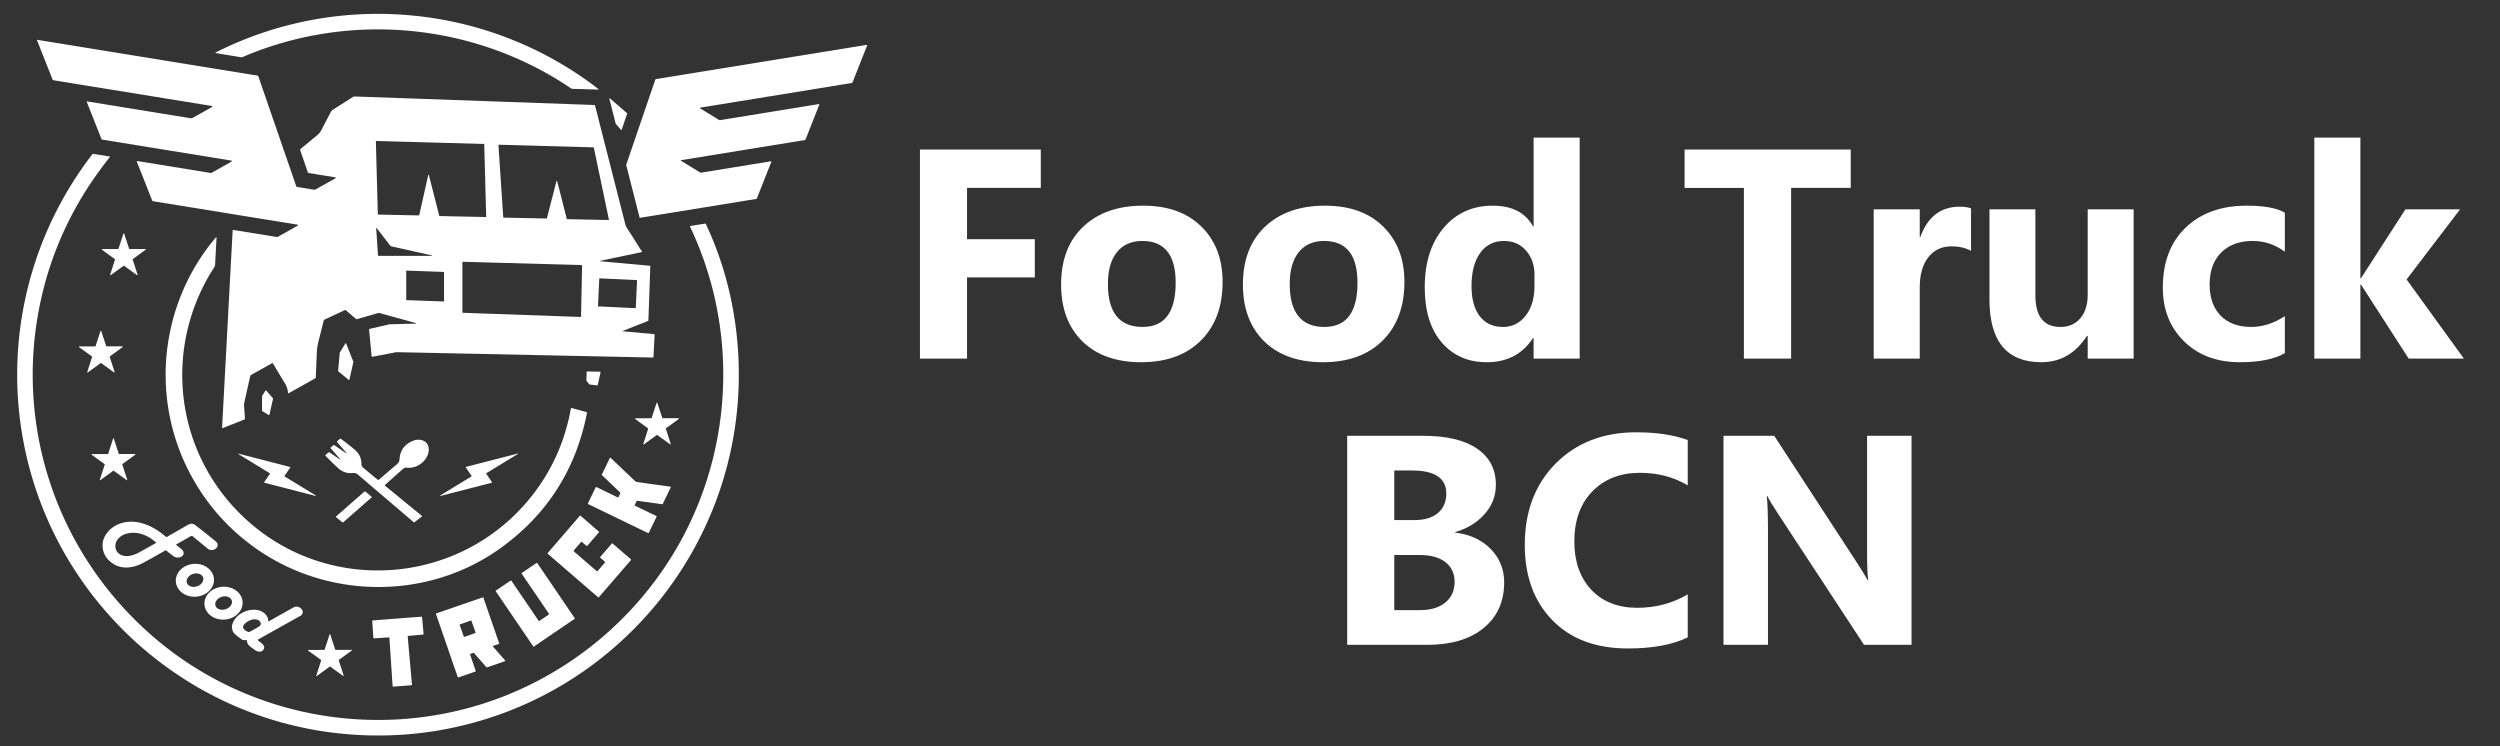 <?xml version="1.0" encoding="UTF-8"?> <svg xmlns="http://www.w3.org/2000/svg" width="335" height="100"><rect width="100%" height="100%" fill="#333333" stroke="none"/><g style="fill:#fff"><path d="M48.783 2.053a42.37 42.37 0 0 1 21.912 8.654c.026.019.011.06-.02.058l-3.046-.085a.29.29 0 0 1-.157-.05C61.87 6.83 55.354 4.512 48.61 3.87c-6.744-.645-13.579.4-19.8 3.072a.293.293 0 0 1-.163.02l-3.007-.493c-.031-.005-.038-.047-.01-.06a42.36 42.36 0 0 1 23.153-4.356zM73.53 39.17c-.015.006-.012.028.004.03l3.686.336a.082.082 0 0 1 .076.086l-.14 2.61a.058.058 0 0 1-.06.057l-30.05-.628a1.314 1.314 0 0 0-.273.023l-2.707.52a.049.049 0 0 1-.058-.043l-.307-3.175a.057.057 0 0 1 .045-.06l2.33-.538a.247.247 0 0 1 .063-.008l3.065-.082a.03.03 0 0 0 .03-.028c.002-.015-.009-.03-.024-.034l-4.246-1.167a.473.473 0 0 0-.256.001l-2.423.702a.15.15 0 0 1-.137-.03l-1.166-1.007a.134.134 0 0 0-.145-.019l-2.37 1.11a.205.205 0 0 0-.112.138q-.35 1.443-.59 2.36-.193.732-.217 1.482-.024.735-.119 2.8a.177.177 0 0 1-.09.148l-3.108 1.744a.043.043 0 0 1-.064-.034c-.04-.403-.118-.748-.374-1.155q-.219-.348-1.397-2.317a.089.089 0 0 0-.119-.031l-2.476 1.388a.167.167 0 0 0-.079.106l-.699 3.13a1.266 1.266 0 0 0-.028.364l.1 1.528a.105.105 0 0 1-.065.105l-2.543 1.004a.056.056 0 0 1-.078-.056l1.243-23.2a.056.056 0 0 1 .064-.053l5.126.832c.043.007.086 0 .125-.021l2.351-1.318a.058.058 0 0 0-.019-.108l-17-2.76a.156.156 0 0 1-.12-.098l-1.805-4.568a.047.047 0 0 1 .051-.064l8.622 1.402a.216.216 0 0 0 .142-.026l2.345-1.315c.049-.028.037-.101-.019-.11L12.34 16.656a.176.176 0 0 1-.137-.11l-1.725-4.367c-.005-.014.006-.029.02-.026l12.26 1.991a.22.22 0 0 0 .145-.025l2.322-1.302c.054-.03.04-.113-.022-.122L6.583 9.67a.163.163 0 0 1-.127-.103l-1.818-4.6a.038.038 0 0 1 .041-.052l25.873 4.202c.06.01.108.052.128.108l4.452 12.912a.134.134 0 0 0 .102.086l2.001.325a.246.246 0 0 0 .155-.027l2.37-1.33c.043-.024.031-.089-.017-.097l-3.16-.513a.106.106 0 0 1-.085-.072l-.89-2.583a.182.182 0 0 1 .058-.2q.703-.562 2.008-1.658.244-.204.424-.552.679-1.311 1.1-2.103a.8.8 0 0 1 .274-.295l2.33-1.482a.37.37 0 0 1 .212-.058l28.156 1c.06.002.112.044.126.102l3.567 13.996c.027.104.07.202.128.292l1.819 2.862a.037.037 0 0 1-.023.055l-4.855 1.018c-.014.002-.025.017-.025.032a.032.032 0 0 0 .028.03l5.786.526c.039.004.068.038.067.077l-.225 6.333a.108.108 0 0 1-.069.097zm-28.8-13.742c.002.023.02.042.044.043l4.787.1a.044.044 0 0 0 .044-.034l1.05-4.697c.01-.046.075-.047.086-.001l1.217 4.774c.004.019.021.032.041.033l5.434.113a.044.044 0 0 0 .046-.045l-.228-8.506a.046.046 0 0 0-.043-.043l-12.66-.352a.044.044 0 0 0-.047.046zm19.847.507a.045.045 0 0 0 .046-.034l1.122-4.348c.012-.046.077-.046.089 0l1.128 4.423c.004.02.023.034.043.035l4.865.101a.045.045 0 0 0 .046-.055l-1.772-8.46a.049.049 0 0 0-.044-.036l-11.13-.309a.046.046 0 0 0-.047.049l.562 8.485a.048.048 0 0 0 .045.044zm-13.487 4.34-4.713-1.052a.37.37 0 0 1-.212-.134l-1.572-2.033c-.019-.023-.056-.009-.054.021l.21 3.175a.078.078 0 0 0 .079.074h6.257c.013 0 .024-.01.025-.023.002-.012-.008-.025-.02-.027zm17.672 1.207a.066.066 0 0 0-.066-.07l-13.945-.387a.068.068 0 0 0-.069.067v5.867c0 .036.028.066.065.067l13.82.49a.068.068 0 0 0 .07-.066zm-20.689 4.007a.05.05 0 0 0 .05.05l4.347.157a.052.052 0 0 0 .052-.051V32.27a.05.05 0 0 0-.05-.051l-4.346-.155a.052.052 0 0 0-.053.051zm27.156-2.25a.057.057 0 0 0-.054-.06l-4.333-.204a.056.056 0 0 0-.06.054l-.15 3.187a.057.057 0 0 0 .054.06l4.334.204a.056.056 0 0 0 .059-.054zM75.528 25.82l-1.576-6.18a.056.056 0 0 1 .001-.026l3.43-10.044a.044.044 0 0 1 .036-.03l24.832-4.034a.045.045 0 0 1 .049.06l-1.735 4.393a.045.045 0 0 1-.035.027l-17.873 2.905a.044.044 0 0 0-.016.08l2.278 1.393a.044.044 0 0 0 .03.005l11.675-1.897a.045.045 0 0 1 .048.06l-1.634 4.14a.046.046 0 0 1-.035.028l-14.576 2.367a.044.044 0 0 0-.016.081l2.278 1.392a.044.044 0 0 0 .03.005l8.26-1.342a.045.045 0 0 1 .048.06L89.314 23.6a.046.046 0 0 1-.035.027l-13.701 2.225a.044.044 0 0 1-.05-.032zM74.065 13.592l-.647 1.898a.042.042 0 0 1-.073.013l-.618-.704a.056.056 0 0 1-.01-.018l-.746-2.93a.043.043 0 0 1 .07-.043l2.012 1.738c.013.01.017.03.012.046z" style="fill:#fff;stroke-width:.135" transform="matrix(1.139 0 0 1.139 -.32 -.259)"></path><path d="M13.188 18.64c.028.005.04.038.023.06q-5.733 7.143-7.87 15.75C1.649 49.32 6.525 64.862 18.154 75.005c10.311 8.994 24.537 12.083 37.625 8.406 11.545-3.242 21.269-11.598 26.156-22.724 4.722-10.755 4.588-23.148-.469-33.784a.064.064 0 0 1 .047-.091l1.709-.278a.093.093 0 0 1 .1.053c3.047 6.432 4.266 13.735 3.773 20.727-1.268 17.967-13.817 33.223-31.13 37.942q-7.846 2.138-15.995 1.231C20.927 84.367 5.606 69.56 2.773 50.61a42.435 42.435 0 0 1 8.382-32.244.108.108 0 0 1 .1-.039z" style="fill:#fff;stroke-width:.135" transform="matrix(1.139 0 0 1.139 -.32 -.259)"></path><path d="M15.516 29.52h1.875c.044 0 .061.055.026.08l-1.513 1.11a.046.046 0 0 0-.016.05l.58 1.783c.013.04-.034.074-.07.05l-1.52-1.097a.047.047 0 0 0-.053 0L13.306 32.6c-.033.024-.08-.01-.067-.05l.571-1.787a.043.043 0 0 0-.016-.05l-1.516-1.102c-.035-.025-.017-.08.026-.08l1.875-.009a.043.043 0 0 0 .042-.03l.58-1.783c.014-.04.072-.042.086 0l.586 1.78a.047.047 0 0 0 .043.032zM67.55 48.23l1.704.47a.113.113 0 0 1 .08.13q-1.942 9.886-10.022 15.78c-8.835 6.445-21.108 6.172-29.751-.465q-4.33-3.325-6.896-8.16c-4.774-8.989-3.562-20.079 3.023-27.837a.039.039 0 0 1 .07.027l-.175 3.24a.41.41 0 0 1-.064.2c-5.91 9.078-4.855 20.954 2.705 28.743 10.078 10.384 27.133 8.985 35.434-2.877q2.866-4.094 3.787-9.186a.083.083 0 0 1 .104-.064zM12.817 40.976h1.862c.046 0 .065.057.029.084l-1.504 1.1a.047.047 0 0 0-.018.052l.577 1.77c.015.043-.035.08-.071.053l-1.51-1.09a.046.046 0 0 0-.056 0L10.62 44.04c-.037.027-.087-.008-.073-.052l.571-1.773a.05.05 0 0 0-.017-.053L9.593 41.07c-.036-.027-.017-.086.027-.086l1.863-.005c.02 0 .038-.012.045-.033l.574-1.771a.048.048 0 0 1 .09 0l.58 1.77a.047.047 0 0 0 .045.032z" style="fill:#fff;stroke-width:.135" transform="matrix(1.139 0 0 1.139 -.32 -.259)"></path><path d="m40.057 43.872.195-2.146c.001-.006.003-.013.007-.018l.663-1.086c.017-.031.063-.027.076.007l.855 2.162a.042.042 0 0 1 .002.026l-.467 2.09a.042.042 0 0 1-.069.024l-1.248-1.021a.044.044 0 0 1-.014-.038zM70.523 45.575l-.888-.121a.07.07 0 0 1-.047-.027l-.307-.4a.065.065 0 0 1-.015-.045l.033-.986a.07.07 0 0 1 .073-.069l1.49.031c.046 0 .078.043.069.086l-.329 1.476a.071.071 0 0 1-.08.055zM32.402 47.136l-.416 1.86a.075.075 0 0 1-.113.047l-.726-.445a.074.074 0 0 1-.037-.063v-1.686c0-.014.004-.028.011-.039l.372-.61a.076.076 0 0 1 .121-.01l.77.88a.073.073 0 0 1 .018.066zM78.238 49.428l1.886.003c.038 0 .055.05.023.074l-1.519 1.116c-.014.01-.02.028-.014.046l.579 1.793c.012.038-.031.069-.062.046l-1.532-1.1a.038.038 0 0 0-.047 0l-1.528 1.105c-.031.023-.074-.008-.062-.044l.573-1.798a.039.039 0 0 0-.015-.044l-1.523-1.112a.04.04 0 0 1 .023-.073l1.887-.01a.04.04 0 0 0 .037-.027l.586-1.792a.04.04 0 0 1 .077 0L78.2 49.4a.04.04 0 0 0 .038.028zM40.993 53.544c.012.01.03.007.04-.005.011-.01.011-.028 0-.04l-1.077-1.232a.098.098 0 0 1 .009-.137l.298-.262a.112.112 0 0 1 .14-.005q1.103.823 1.67 1.326.747.66.728 1.658-.004.219.23.42.719.616 1.702 1.403c.034.027.081.026.113-.002q.756-.657 2.06-1.759c.269-.226.358-.351.384-.72q.104-1.449 1.501-2.071c1.023-.454 2.139.084 1.9 1.304-.217 1.105-1.388 1.968-2.549 1.823q-.25-.031-.505.195-1.234 1.093-2.047 1.835a.068.068 0 0 0 .003.105l4.337 3.556c.013.012.013.032 0 .043l-.899.695a.053.053 0 0 1-.066-.001q-5.989-5.105-6.582-5.617c-.192-.166-.354-.2-.602-.174q-.978.1-1.723-.587-.752-.693-1.466-1.424a.093.093 0 0 1 .005-.134l.312-.272a.122.122 0 0 1 .15-.01l1.216.832c.01.008.025.005.035-.004a.028.028 0 0 0 0-.035l-1.125-1.284a.063.063 0 0 1 .005-.09l.291-.255a.12.12 0 0 1 .144-.01zM14.297 53.641h1.876c.042 0 .06.053.026.077l-1.516 1.108a.042.042 0 0 0-.014.048l.58 1.784c.012.04-.032.073-.066.049l-1.522-1.098a.04.04 0 0 0-.05 0l-1.519 1.103c-.033.024-.08-.008-.066-.048l.574-1.787a.04.04 0 0 0-.014-.047l-1.52-1.104c-.034-.024-.016-.076.025-.076l1.877-.007a.04.04 0 0 0 .04-.03l.58-1.785a.043.043 0 0 1 .082 0l.585 1.784c.007.017.023.03.042.03zM28.313 53.637c-.01-.005-.013-.017-.01-.028a.023.023 0 0 1 .028-.013l6.073 1.567c.03.008.042.041.025.067l-.666.974a.059.059 0 0 0 .018.085l3.636 2.22a.032.032 0 0 1 .012.04.031.031 0 0 1-.037.02l-6.016-1.552a.034.034 0 0 1-.02-.053l.67-.982a.062.062 0 0 0-.017-.088zM61.226 53.624l-3.713 2.266a.06.06 0 0 0-.018.088l.674.987a.035.035 0 0 1-.02.053l-6.046 1.556a.032.032 0 0 1-.038-.019.032.032 0 0 1 .013-.04l3.654-2.229a.062.062 0 0 0 .018-.086l-.668-.978a.045.045 0 0 1 .024-.069l6.103-1.57a.023.023 0 0 1 .027.013c.004.01 0 .023-.01.028zM75.102 56.891q.073.035.084.037 2.088.296 3.97.555c.036.004.054.042.04.074L78.26 59.5a.081.081 0 0 1-.087.046l-2.888-.4a.128.128 0 0 0-.13.07l-.194.404a.084.084 0 0 0 .04.112l2.485 1.196c.037.018.053.06.035.099l-.901 1.871a.079.079 0 0 1-.105.036l-3.513-1.697q-3.042-1.469-3.514-1.695a.079.079 0 0 1-.036-.105l.905-1.869a.074.074 0 0 1 .099-.035l2.483 1.203c.042.02.092.003.112-.039l.195-.403a.125.125 0 0 0-.025-.145l-2.11-2.013a.08.08 0 0 1-.017-.096l.94-1.941a.051.051 0 0 1 .083-.015q1.373 1.312 2.904 2.763.008.007.08.043zM40.565 61.68l-.732-.601a.07.07 0 0 1-.003-.105l3.335-2.92a.07.07 0 0 1 .089-.001l.731.6a.07.07 0 0 1 .003.106l-3.335 2.92a.07.07 0 0 1-.088 0zM69.135 66.257q1.238 1.068 1.349 1.157c.032.027.08.023.109-.01l.854-.988a.075.075 0 0 0-.008-.107l-.517-.447a.091.091 0 0 1-.01-.128l1.353-1.564a.058.058 0 0 1 .083-.007l2.156 1.863a.066.066 0 0 1 .007.093l-3.78 4.374a.053.053 0 0 1-.073.005q-.296-.25-2.973-2.563-2.677-2.312-2.968-2.568a.052.052 0 0 1-.005-.074l3.776-4.376a.067.067 0 0 1 .093-.007l2.157 1.862a.06.06 0 0 1 .006.084l-1.352 1.566a.091.091 0 0 1-.128.009l-.517-.446a.075.075 0 0 0-.106.007l-.855.989a.08.08 0 0 0 .007.11q.104.096 1.342 1.166zM21.023 64.268c-.029.016-.03.055-.004.075l.543.426c.869.683-.201 1.405-.906.87q-.537-.406-.81-.637a.112.112 0 0 0-.128-.012q-1.294.752-2.601 1.46c-1.08.584-2.444.817-3.533.096q-1.256-.832-1.234-2.216c.016-1.128.948-2.11 2.033-2.497 1.925-.684 3.957.266 5.39 1.532.045.04.112.047.165.016l2.447-1.405q.47-.268.819-.005.977.734 2.493 1.976c.249.205.249.588 0 .793l-.04.032a.732.732 0 0 1-.935.005l-1.814-1.487a.116.116 0 0 0-.13-.011zm-2.39-.226c-.955-.838-2.112-1.34-3.396-1.05-.684.155-1.392.732-1.384 1.471q.004.462.273.752c.661.717 1.76.423 2.53-.003q1.319-.728 1.97-1.1a.043.043 0 0 0 .006-.07zM65.488 74.66q-1.96 1.333-2.394 1.633a.051.051 0 0 1-.073-.013l-4.41-6.485a.066.066 0 0 1 .017-.092l1.725-1.172a.065.065 0 0 1 .092.018l3.205 4.714c.02.03.06.036.089.016q.279-.193.552-.379.272-.185.555-.374a.064.064 0 0 0 .018-.088l-3.205-4.714a.065.065 0 0 1 .016-.092l1.724-1.173a.067.067 0 0 1 .092.017l4.409 6.486a.05.05 0 0 1-.014.073q-.438.293-2.398 1.625zM25.452 68.326c.08 1.065-.859 2.004-2.096 2.097-1.238.093-2.306-.696-2.386-1.76-.08-1.064.858-2.003 2.096-2.096 1.237-.093 2.306.695 2.386 1.76zm-1.277-.16c-.132-.402-.667-.586-1.193-.413s-.846.64-.714 1.04c.132.402.666.587 1.192.414.527-.173.847-.64.715-1.04z" style="fill:#fff;stroke-width:.135" transform="matrix(1.139 0 0 1.139 -.32 -.259)"></path><path d="M28.82 71.02c.08 1.065-.859 2.004-2.096 2.097-1.238.093-2.306-.695-2.386-1.76-.08-1.064.859-2.003 2.096-2.096 1.238-.093 2.306.695 2.386 1.76zm-1.277-.159c-.131-.402-.666-.587-1.192-.414-.526.174-.847.64-.715 1.041.132.402.667.587 1.193.413.526-.173.847-.639.714-1.04zM59.682 78.014l-2.113.729a.055.055 0 0 1-.059-.017l-1.473-1.68a.055.055 0 0 0-.059-.016l-.362.125a.055.055 0 0 0-.035.07l.67 1.937c.009.03-.006.06-.036.07l-2.01.694a.055.055 0 0 1-.07-.036l-2.563-7.426a.055.055 0 0 1 .035-.07l5.475-1.89c.03-.009.06.006.07.036l1.854 5.37c.01.03-.006.061-.035.07l-.665.23a.056.056 0 0 0-.024.088l1.424 1.627a.056.056 0 0 1-.024.089zm-3.937-4.743a.064.064 0 0 0-.08-.038l-1.262.45a.063.063 0 0 0-.039.08l.481 1.35c.012.033.049.051.08.04l1.263-.45a.063.063 0 0 0 .038-.081z" style="fill:#fff;stroke-width:.135" transform="matrix(1.139 0 0 1.139 -.32 -.259)"></path><path d="M31.828 73.264a.055.055 0 0 0 .083.053l2.89-1.622a.75.75 0 0 1 .945.177l.035.044a.492.492 0 0 1-.134.745l-5.011 2.808a.064.064 0 0 0-.007.106c.382.292.97.63.63 1.1-.246.34-.707.238-1.018.007-.404-.299-.927-.591-.898-1.061a.078.078 0 0 0-.08-.084q-.406.007-.486-.048-.76-.519-.99-.809c-.176-.22-.276-.668-.184-.968.288-.954 1.184-1.574 2.137-1.716q1.105-.164 1.729.454c.225.221.385.506.36.814zm-2.944.811q.146.339.596.49a.247.247 0 0 0 .195-.017q.794-.428 1.067-.603.4-.26.076-.651a.305.305 0 0 0-.084-.072q-.508-.305-1.224.07-.468.246-.626.619a.205.205 0 0 0 0 .164zM47.614 80.928q-.713.055-1.078.08a.064.064 0 0 1-.066-.057l-.376-5.683a.06.06 0 0 0-.062-.056l-1.747.116a.076.076 0 0 1-.081-.07l-.131-1.983a.046.046 0 0 1 .04-.048q.162-.02 2.888-.23 2.727-.21 2.89-.216c.024 0 .044.017.047.041l.175 1.98a.076.076 0 0 1-.07.082l-1.745.153a.06.06 0 0 0-.052.065l.501 5.674a.062.062 0 0 1-.057.066q-.365.032-1.076.086zM39.762 76.682h1.876c.042 0 .06.053.026.077l-1.516 1.108a.042.042 0 0 0-.015.048l.581 1.784c.012.04-.032.073-.066.049l-1.522-1.098a.04.04 0 0 0-.05 0l-1.519 1.103c-.033.024-.08-.008-.066-.048l.574-1.787a.04.04 0 0 0-.015-.047l-1.52-1.104c-.033-.024-.016-.076.026-.076l1.877-.007a.04.04 0 0 0 .04-.03l.58-1.785a.043.043 0 0 1 .082 0l.585 1.784c.006.017.023.03.042.03z" style="fill:#fff;stroke-width:.135" transform="matrix(1.139 0 0 1.139 -.32 -.259)"></path></g><path style="font-weight:700;font-size:40px;line-height:.9;font-family:Ebrima;-inkscape-font-specification:'Ebrima Bold';text-align:center;letter-spacing:-.09px;word-spacing:0;text-anchor:middle;fill:#fff;stroke-linejoin:round" d="M139.465 25.178h-9.882v6.875h9.082v5.117h-9.082v10.88h-6.309V20.04h16.191zm13.446 23.36q-5 0-7.871-2.793-2.852-2.813-2.852-7.618 0-4.96 2.969-7.753 2.968-2.813 8.027-2.813 4.98 0 7.813 2.813 2.832 2.792 2.832 7.402 0 4.98-2.93 7.87-2.91 2.892-7.988 2.892zm.156-16.25q-2.188 0-3.399 1.503-1.21 1.504-1.21 4.258 0 5.762 4.648 5.762 4.434 0 4.434-5.918 0-5.605-4.473-5.605zm24.207 16.25q-5 0-7.871-2.793-2.852-2.813-2.852-7.618 0-4.96 2.969-7.753 2.969-2.813 8.027-2.813 4.98 0 7.813 2.813 2.832 2.792 2.832 7.402 0 4.98-2.93 7.87-2.91 2.892-7.988 2.892zm.156-16.25q-2.188 0-3.398 1.503-1.211 1.504-1.211 4.258 0 5.762 4.648 5.762 4.434 0 4.434-5.918 0-5.605-4.473-5.605zm34.246 15.761h-6.172v-2.754h-.078q-2.11 3.243-6.191 3.243-3.75 0-6.036-2.637-2.285-2.656-2.285-7.402 0-4.961 2.52-7.95 2.52-2.988 6.601-2.988 3.868 0 5.391 2.773h.078V18.44h6.172zm-6.055-9.726v-1.504q0-1.953-1.133-3.242-1.132-1.29-2.949-1.29-2.05 0-3.203 1.622-1.152 1.601-1.152 4.414 0 2.636 1.113 4.062 1.113 1.426 3.086 1.426 1.875 0 3.047-1.504 1.191-1.504 1.191-3.984zM248 25.178h-7.988V48.05h-6.329V25.18h-7.949V20.04H248zm16.12 8.438q-1.112-.606-2.597-.606-2.012 0-3.144 1.485-1.133 1.464-1.133 4.004v9.55h-6.172v-20h6.172v3.711h.078q1.465-4.062 5.273-4.062.977 0 1.524.234zm21.786 14.433h-6.153v-3.047h-.097q-2.285 3.536-6.113 3.536-6.954 0-6.954-8.418V28.05h6.153v11.523q0 4.238 3.36 4.238 1.66 0 2.655-1.152.996-1.172.996-3.164V28.049h6.153zm20.261-.722q-2.09 1.21-6.035 1.21-4.61 0-7.46-2.792-2.852-2.793-2.852-7.207 0-5.098 3.047-8.028 3.066-2.949 8.183-2.949 3.535 0 5.117.938v5.234q-1.933-1.445-4.316-1.445-2.656 0-4.219 1.562-1.543 1.543-1.543 4.277 0 2.657 1.485 4.18 1.484 1.504 4.082 1.504 2.304 0 4.511-1.445zm23.992.722h-7.402l-6.387-9.922h-.078v9.922h-6.172V18.44h6.172v18.849h.078l5.957-9.239h7.325l-7.168 9.395z" aria-label="Food Truck"></path><path style="font-weight:700;font-size:40px;line-height:.9;font-family:Ebrima;-inkscape-font-specification:'Ebrima Bold';text-align:center;letter-spacing:-.09px;word-spacing:0;text-anchor:middle;fill:#fff;stroke-linejoin:round" d="M180.524 86.406V58.398h10.195q4.688 0 7.207 1.719 2.52 1.718 2.52 4.843 0 2.266-1.543 3.965-1.523 1.7-3.906 2.363v.079q2.988.37 4.765 2.207 1.797 1.836 1.797 4.472 0 3.848-2.754 6.114-2.754 2.246-7.52 2.246zm6.309-23.36v6.64h2.773q1.953 0 3.067-.937 1.132-.957 1.132-2.617 0-3.086-4.609-3.086zm0 11.328v7.383h3.418q2.187 0 3.418-1.015 1.25-1.016 1.25-2.774 0-1.68-1.23-2.637-1.212-.957-3.4-.957zm39.324 11.036q-3.067 1.484-8.008 1.484-6.445 0-10.137-3.79-3.691-3.788-3.691-10.097 0-6.719 4.14-10.898 4.16-4.18 10.782-4.18 4.101 0 6.914 1.035v6.074q-2.813-1.68-6.406-1.68-3.946 0-6.368 2.481-2.422 2.48-2.422 6.719 0 4.062 2.286 6.484 2.285 2.403 6.152 2.403 3.691 0 6.758-1.797zm29.988.996h-6.367l-11.543-17.598q-1.016-1.543-1.407-2.324h-.078q.157 1.484.157 4.531v15.39h-5.957V58.399h6.796l11.114 17.05q.761 1.153 1.406 2.286h.078q-.156-.977-.156-3.848V58.398h5.957z" aria-label="BCN"></path></svg> 
